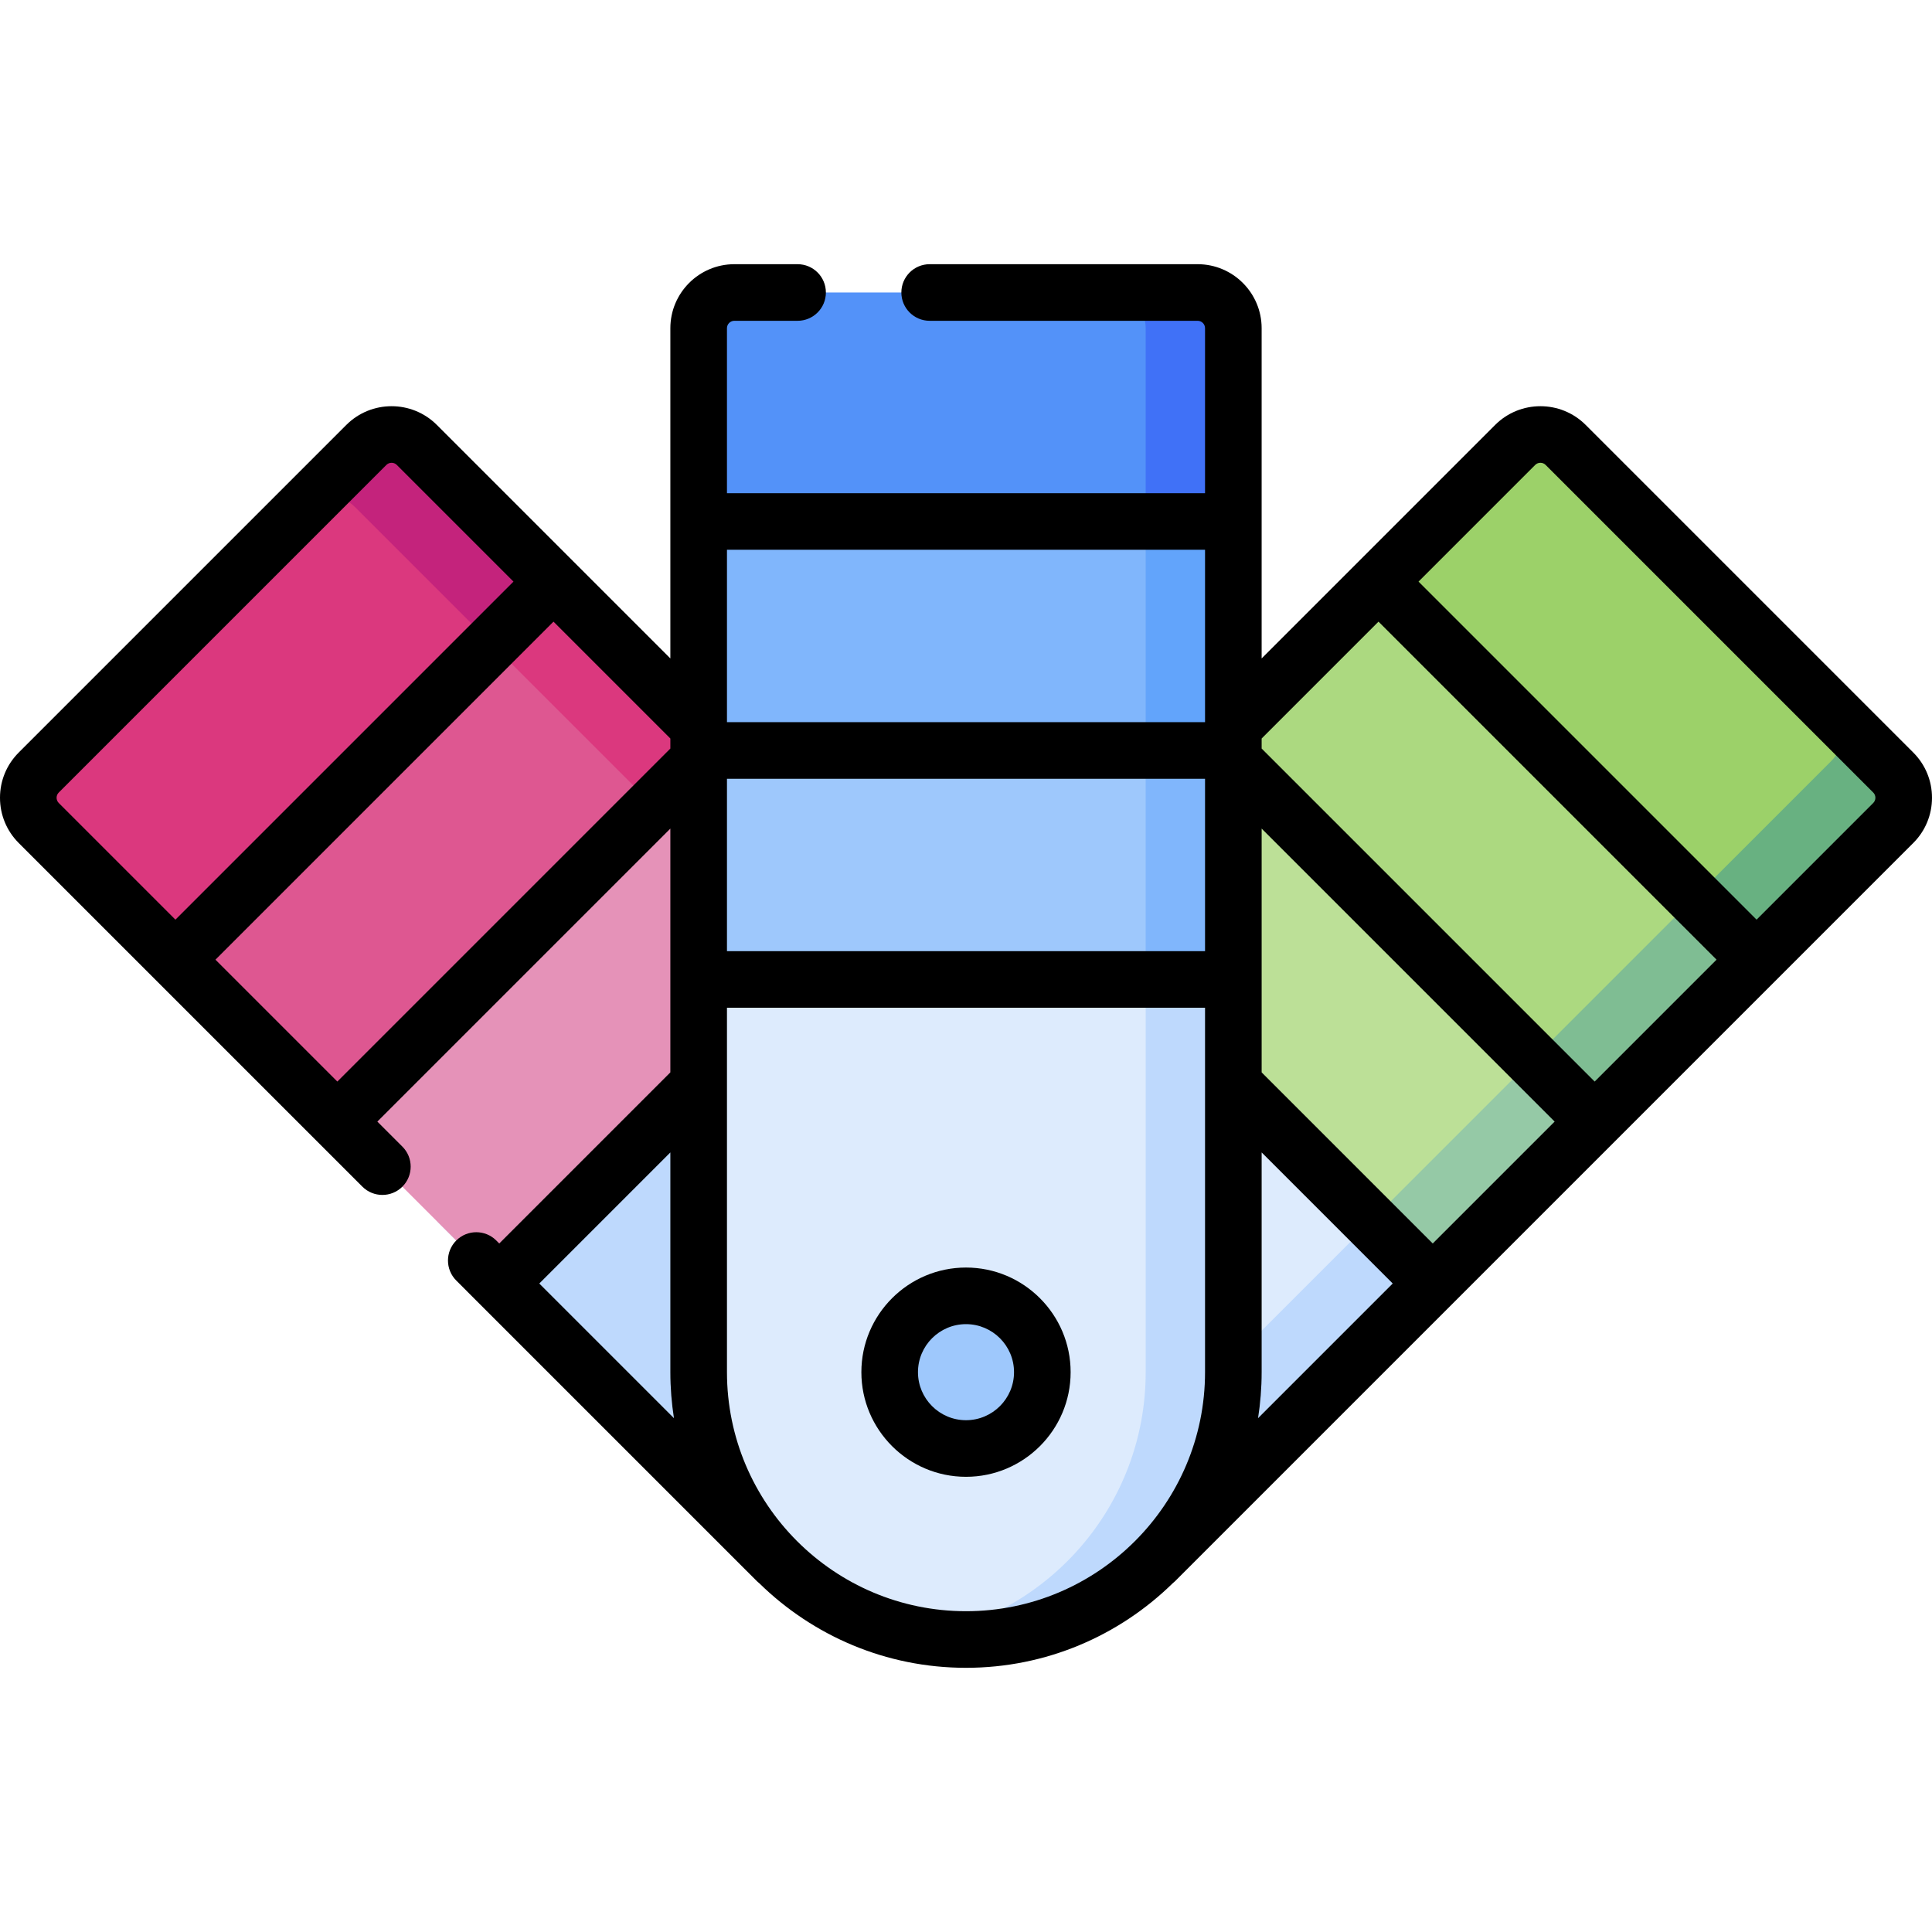 <svg id="Capa_1" enable-background="new 0 0 512 512" height="512" viewBox="0 0 512 512" width="512" xmlns="http://www.w3.org/2000/svg"><g><g><g><g><path d="m115.89 323.723 90.014 90.014c27.668 27.668 72.526 27.668 100.193 0 27.668-27.668 27.668-72.526 0-100.193l-90.014-90.014z" fill="#bed9fd"/><path d="m199.658 239.954 90.014 90.014c24.869 24.869 27.37 63.621 7.531 91.299 3.114-2.232 6.096-4.733 8.894-7.531 27.668-27.668 27.668-72.526 0-100.193l-90.014-90.014z" fill="#bed9fd"/><path d="m90.104 238.249h141.694v60.683h-141.694z" fill="#e592b8" transform="matrix(.707 -.707 .707 .707 -142.781 192.478)"/><path d="m191.221 196.365h23.228v60.683h-23.228z" fill="#de5791" transform="matrix(.707 -.707 .707 .707 -100.897 209.827)"/><path d="m47.194 195.34h141.694v60.683h-141.694z" fill="#de5791" transform="matrix(.707 -.707 .707 .707 -125.007 149.569)"/><path d="m148.312 153.456h23.228v60.683h-23.228z" fill="#db387e" transform="matrix(.707 -.707 .707 .707 -83.123 166.918)"/><path d="m10.271 218.104 36.219 36.219 100.193-100.193-36.219-36.219c-3.695-3.695-9.686-3.695-13.381 0l-86.812 86.812c-3.695 3.696-3.695 9.686 0 13.381z" fill="#db387e"/><path d="m97.084 117.911-16.425 16.425c3.695-3.695 9.686-3.695 13.381 0l36.219 36.219 16.425-16.425-36.219-36.219c-3.696-3.695-9.686-3.695-13.381 0z" fill="#c4237c"/></g><path d="m295.917 223.53-90.014 90.014c-27.668 27.668-27.668 72.526 0 100.193 27.668 27.668 72.526 27.668 100.193 0l90.014-90.014z" fill="#ddebfd"/><path d="m379.686 307.298-90.014 90.014c-24.869 24.869-63.621 27.37-91.299 7.531 2.232 3.114 4.733 6.096 7.531 8.894 27.668 27.668 72.526 27.668 100.193 0l90.014-90.014z" fill="#bed9fd"/><path d="m320.708 197.744h60.683v141.694h-60.683z" fill="#bce097" transform="matrix(.707 -.707 .707 .707 -87.103 326.898)"/><path d="m362.592 298.861h60.683v23.228h-60.683z" fill="#95c9a6" transform="matrix(.707 -.707 .707 .707 -104.452 368.782)"/><path d="m363.617 154.834h60.683v141.694h-60.683z" fill="#acd980" transform="matrix(.707 -.707 .707 .707 -44.193 344.671)"/><path d="m405.501 255.952h60.683v23.228h-60.683z" fill="#7fbd93" transform="matrix(.707 -.707 .707 .707 -61.542 386.556)"/><path d="m401.536 117.911-36.219 36.219 100.193 100.193 36.219-36.219c3.695-3.695 3.695-9.686 0-13.381l-86.812-86.812c-3.696-3.695-9.686-3.695-13.381 0z" fill="#9cd169"/><path d="m501.729 204.724-16.425-16.425c3.695 3.695 3.695 9.686 0 13.381l-36.219 36.219 16.425 16.425 36.219-36.219c3.695-3.696 3.695-9.686 0-13.381z" fill="#68b181"/><g><path d="m185.153 236.341v127.299c0 39.128 31.719 70.847 70.847 70.847s70.847-31.719 70.847-70.847v-127.299z" fill="#ddebfd"/><path d="m303.619 236.341v127.299c0 35.171-25.633 64.34-59.233 69.884 3.781.624 7.657.964 11.614.964 39.128 0 70.847-31.719 70.847-70.847v-127.3z" fill="#bed9fd"/><path d="m185.153 198.879h141.694v60.683h-141.694z" fill="#9ec8fc"/><path d="m303.619 198.879h23.228v60.683h-23.228z" fill="#80b6fc"/><path d="m185.153 138.196h141.694v60.683h-141.694z" fill="#80b6fc"/><path d="m303.619 138.196h23.228v60.683h-23.228z" fill="#62a4fb"/><path d="m185.153 86.974v51.221h141.694v-51.221c0-5.226-4.236-9.462-9.462-9.462h-122.771c-5.225.001-9.461 4.237-9.461 9.462z" fill="#5392f9"/><path d="m317.386 77.513h-23.228c5.226 0 9.462 4.236 9.462 9.462v51.221h23.228v-51.222c-.001-5.225-4.237-9.461-9.462-9.461z" fill="#4071f7"/></g><ellipse cx="256" cy="363.64" fill="#9ec8fc" rx="20.228" ry="20.228" transform="matrix(.973 -.23 .23 .973 -76.699 68.545)"/></g></g><g><path d="m507.032 199.42-86.813-86.813c-6.613-6.612-17.375-6.612-23.987 0l-36.219 36.219c-.01.01-.018.021-.028.031l-25.638 25.638v-87.521c0-9.353-7.609-16.961-16.961-16.961h-71.015c-4.142 0-7.5 3.358-7.5 7.5s3.358 7.5 7.5 7.5h71.015c1.082 0 1.961.88 1.961 1.961v43.722h-126.694v-43.722c0-1.082.88-1.961 1.961-1.961h16.756c4.142 0 7.5-3.358 7.5-7.5s-3.358-7.5-7.5-7.5h-16.756c-9.353 0-16.961 7.609-16.961 16.961v87.522c-2.082-2.082-60.687-60.69-61.885-61.888-6.613-6.614-17.374-6.613-23.987 0l-86.812 86.812c-3.204 3.204-4.969 7.463-4.969 11.994 0 4.53 1.765 8.79 4.968 11.994 12.368 12.367 78.673 78.673 91.065 91.065 1.464 1.465 3.384 2.197 5.303 2.197s3.839-.732 5.303-2.197c2.929-2.929 2.929-7.678 0-10.606l-6.635-6.635 77.648-77.648v64.607l-45.343 45.343-.786-.787c-2.93-2.929-7.678-2.928-10.607 0-2.929 2.929-2.929 7.678 0 10.607l2.9 2.901c.009.009.016.019.025.028l76.759 76.757c.215.215.441.409.674.592 14.133 13.817 33.447 22.356 54.726 22.356s40.593-8.539 54.727-22.356c.232-.183.459-.377.673-.591 44.747-44.748 148.331-148.332 195.632-195.632 3.204-3.204 4.968-7.463 4.968-11.994 0-4.532-1.765-8.791-4.968-11.995zm-141.714-34.682 89.584 89.583-32.302 32.303-88.253-88.253v-2.661zm-172.665 41.641h126.694v45.683h-126.694c0-4.695 0-40.539 0-45.683zm141.694 157.261v-58.237l34.738 34.738-35.692 35.692c.624-3.974.954-8.045.954-12.193zm45.343-34.106-45.343-45.343v-64.607l77.647 77.647zm-60.343-183.838v45.683h-126.694v-45.683zm-141.694 52.675-88.253 88.253-32.302-32.302 89.584-89.583 30.971 30.971zm-162.078 11.656 86.812-86.812c.383-.383.885-.574 1.388-.574s1.005.191 1.387.573l30.916 30.916-89.588 89.587-30.916-30.916c-.765-.765-.77-2.004.001-2.774zm163.032 165.807-35.692-35.692 34.738-34.738v58.237c0 4.147.33 8.218.954 12.193zm14.046-12.194v-96.578h126.694v96.578c0 34.93-28.417 63.347-63.347 63.347s-63.347-28.417-63.347-63.347zm303.772-150.839-30.914 30.914-89.587-89.587 30.914-30.914c.765-.765 2.01-.765 2.774 0l86.813 86.813c.766.765.771 2.004 0 2.774z"/><path d="m256 335.912c-15.289 0-27.728 12.439-27.728 27.728s12.439 27.728 27.728 27.728 27.728-12.439 27.728-27.728-12.439-27.728-27.728-27.728zm0 40.456c-7.018 0-12.728-5.71-12.728-12.728s5.71-12.728 12.728-12.728 12.728 5.71 12.728 12.728-5.71 12.728-12.728 12.728z"/></g></g></svg>